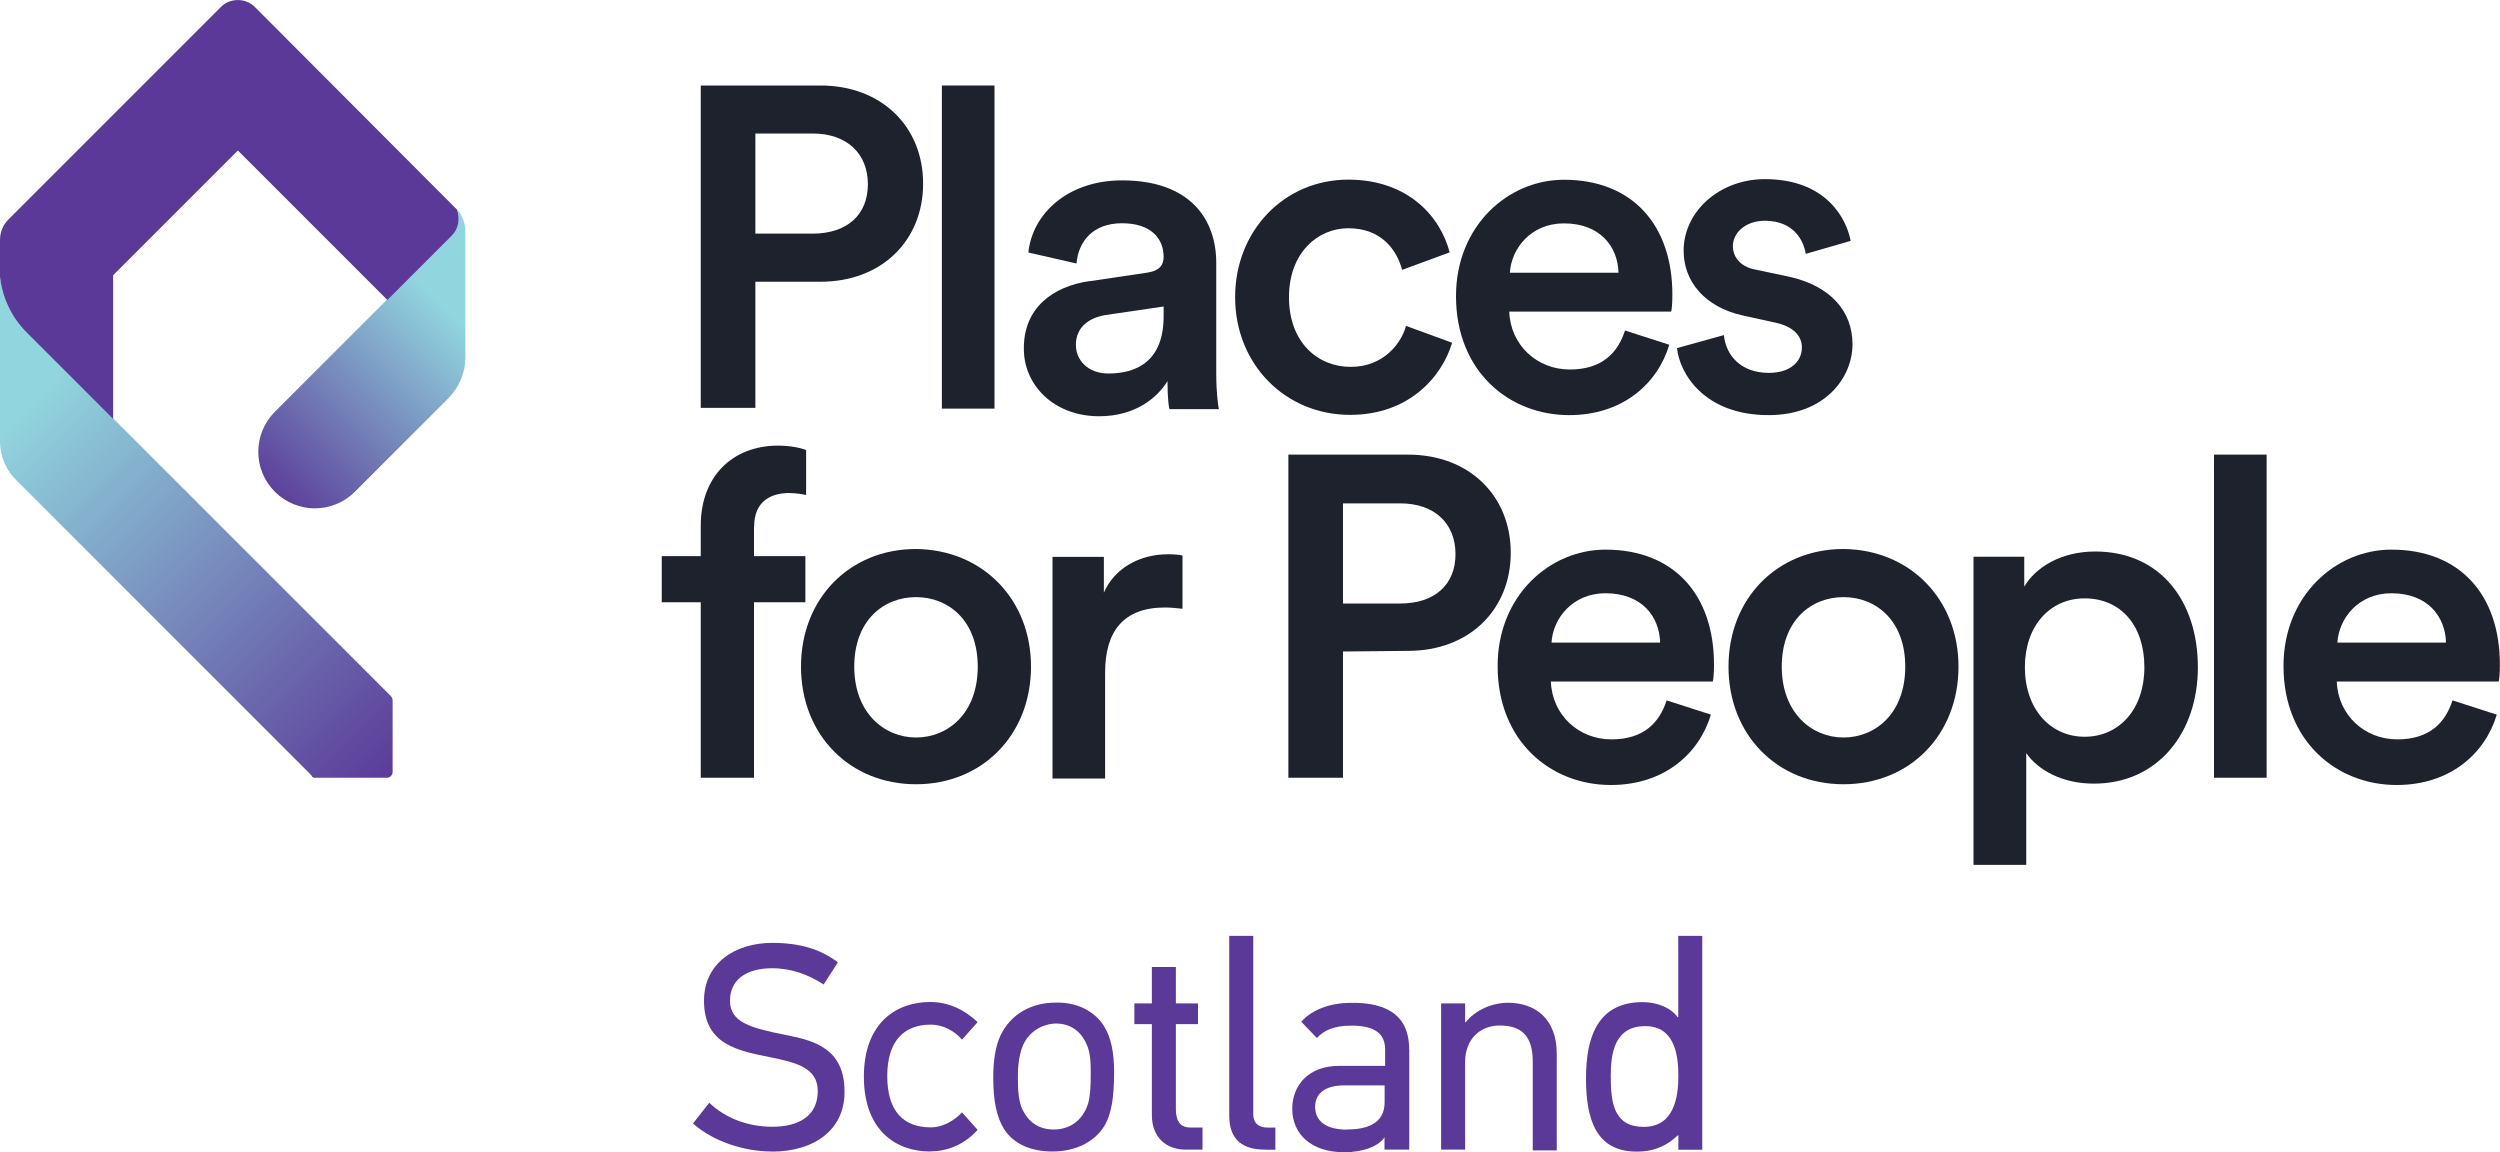 <?xml version="1.0" encoding="UTF-8"?><svg id="a" xmlns="http://www.w3.org/2000/svg" width="200" height="92.17" xmlns:xlink="http://www.w3.org/1999/xlink" viewBox="0 0 200 92.17"><defs><linearGradient id="b" x1="39.97" y1="1340.23" x2="18.78" y2="1361.42" gradientTransform="translate(0 -1319.7)" gradientUnits="userSpaceOnUse"><stop offset=".2" stop-color="#91d5de"/><stop offset=".9" stop-color="#5a3998"/></linearGradient><linearGradient id="c" x1="-6.07" y1="1343.24" x2="36.6" y2="1385.92" gradientTransform="translate(0 -1319.7)" gradientUnits="userSpaceOnUse"><stop offset=".2" stop-color="#91d5de"/><stop offset=".9" stop-color="#5a3998"/></linearGradient></defs><path d="m60.43,22.54v10.09h-4.37V6.84h9.57c4.94,0,8.22,3.33,8.22,7.85s-3.28,7.85-8.22,7.85h-5.2Zm4.58-3.85c2.76,0,4.42-1.51,4.42-3.95s-1.66-4.06-4.42-4.06h-4.58v8.01h4.58Z" style="fill:#1e222d;"/><path d="m75.35,32.68V6.84h4.21v25.85h-4.21Z" style="fill:#1e222d;"/><path d="m87.21,22.49l4.58-.68c1.04-.16,1.3-.68,1.3-1.25,0-1.51-1.04-2.7-3.33-2.7s-3.48,1.4-3.64,3.22l-3.85-.88c.31-3.07,3.12-5.77,7.49-5.77,5.46,0,7.54,3.12,7.54,6.6v8.84c0,1.61.16,2.65.21,2.86h-3.95c-.05-.1-.16-.83-.16-2.24-.83,1.35-2.6,2.81-5.46,2.81-3.69,0-6.03-2.55-6.03-5.36-.05-3.28,2.29-5.04,5.3-5.46h0Zm5.88,2.81v-.78l-4.63.68c-1.3.21-2.39.94-2.39,2.39,0,1.2.94,2.29,2.6,2.29,2.39,0,4.42-1.09,4.42-4.58Z" style="fill:#1e222d;"/><path d="m103.12,23.79c0,3.59,2.29,5.56,4.94,5.56s4.06-1.92,4.42-3.28l3.69,1.35c-.83,2.76-3.48,5.77-8.16,5.77-5.2,0-9.2-4.06-9.2-9.41s3.95-9.41,9.05-9.41c4.78,0,7.38,2.96,8.11,5.82l-3.8,1.4c-.42-1.56-1.61-3.33-4.32-3.33-2.39,0-4.73,1.92-4.73,5.51Z" style="fill:#1e222d;"/><path d="m133.54,27.59c-.94,3.12-3.74,5.62-8.01,5.62-4.78,0-9.05-3.48-9.05-9.52,0-5.62,4.16-9.31,8.63-9.31,5.46,0,8.68,3.59,8.68,9.2,0,.68-.05,1.25-.1,1.35h-12.95c.1,2.7,2.24,4.63,4.84,4.63s3.85-1.35,4.42-3.12l3.54,1.14h0Zm-4.06-5.77c-.05-2.08-1.46-3.95-4.37-3.95-2.65,0-4.21,2.03-4.32,3.95h8.68Z" style="fill:#1e222d;"/><path d="m137.91,26.81c.16,1.61,1.35,3.02,3.59,3.02,1.77,0,2.65-.94,2.65-2.03,0-.94-.68-1.66-2.08-1.98l-2.6-.57c-3.12-.68-4.78-2.76-4.78-5.2,0-3.12,2.86-5.72,6.5-5.72,4.94,0,6.55,3.22,6.86,4.94l-3.59,1.04c-.16-1.04-.94-2.65-3.28-2.65-1.51,0-2.55.94-2.55,2.03,0,.94.68,1.66,1.77,1.87l2.7.57c3.33.73,5.1,2.76,5.1,5.41s-2.18,5.67-6.71,5.67c-5.15,0-7.12-3.33-7.33-5.36l3.74-1.04h0Z" style="fill:#1e222d;"/><path d="m60.32,42.15v2.34h4.11v3.69h-4.11v14.04h-4.26v-14.04h-3.12v-3.69h3.12v-2.44c0-3.95,2.55-6.4,6.19-6.4,1.04,0,1.92.21,2.24.36v3.59c-.26-.05-.73-.16-1.51-.16-1.14.05-2.65.52-2.65,2.7Z" style="fill:#1e222d;"/><path d="m82.48,53.33c0,5.46-3.9,9.41-9.2,9.41s-9.2-3.95-9.2-9.41,3.9-9.41,9.2-9.41c5.3.05,9.2,4,9.2,9.41Zm-4.26,0c0-3.69-2.34-5.56-4.94-5.56s-4.94,1.87-4.94,5.56,2.39,5.67,4.94,5.67,4.94-1.92,4.94-5.67Z" style="fill:#1e222d;"/><path d="m94.59,48.7c-.47-.05-.94-.1-1.4-.1-3.28,0-4.78,1.87-4.78,5.2v8.48h-4.21v-17.73h4.11v2.86c.83-1.92,2.81-3.07,5.15-3.07.52,0,.94.05,1.14.1v4.26h0Z" style="fill:#1e222d;"/><path d="m107.44,52.13v10.09h-4.37v-25.85h9.57c4.94,0,8.22,3.33,8.22,7.85s-3.28,7.85-8.22,7.85l-5.2.05h0Zm4.58-3.85c2.76,0,4.42-1.51,4.42-3.95s-1.66-4.06-4.42-4.06h-4.58v8.01h4.58Z" style="fill:#1e222d;"/><path d="m136.87,57.18c-.94,3.12-3.74,5.62-8.01,5.62-4.78,0-9.05-3.48-9.05-9.52,0-5.62,4.16-9.31,8.63-9.31,5.46,0,8.68,3.59,8.68,9.2,0,.68-.05,1.25-.1,1.35h-12.95c.1,2.7,2.24,4.63,4.84,4.63s3.85-1.35,4.42-3.12l3.54,1.14Zm-4.06-5.77c-.05-2.08-1.46-3.95-4.37-3.95-2.65,0-4.21,2.03-4.32,3.95h8.68Z" style="fill:#1e222d;"/><path d="m156.68,53.33c0,5.46-3.9,9.41-9.2,9.41s-9.2-3.95-9.2-9.41,3.9-9.41,9.2-9.41c5.3.05,9.2,4,9.2,9.41Zm-4.26,0c0-3.69-2.34-5.56-4.94-5.56s-4.94,1.87-4.94,5.56,2.39,5.67,4.94,5.67,4.94-1.92,4.94-5.67Z" style="fill:#1e222d;"/><path d="m157.88,69.19v-24.65h4.06v2.39c.88-1.51,2.91-2.81,5.67-2.81,5.25,0,8.22,4,8.22,9.26s-3.22,9.31-8.32,9.31c-2.55,0-4.47-1.09-5.41-2.44v8.94h-4.21,0Zm8.89-21.32c-2.76,0-4.78,2.18-4.78,5.51s2.03,5.56,4.78,5.56,4.78-2.18,4.78-5.56-1.92-5.51-4.78-5.51Z" style="fill:#1e222d;"/><path d="m177.12,62.22v-25.85h4.21v25.85s-4.21,0-4.21,0Z" style="fill:#1e222d;"/><path d="m199.74,57.18c-.94,3.12-3.74,5.62-8.01,5.62-4.78,0-9.05-3.48-9.05-9.52,0-5.62,4.16-9.31,8.63-9.31,5.46,0,8.68,3.59,8.68,9.2,0,.68-.05,1.25-.1,1.35h-12.95c.1,2.7,2.24,4.63,4.84,4.63s3.85-1.35,4.42-3.12l3.54,1.14Zm-4.06-5.77c-.05-2.08-1.46-3.95-4.37-3.95-2.65,0-4.21,2.03-4.32,3.95h8.68,0Z" style="fill:#1e222d;"/><path d="m37.23,28.63h0c0,1.14-.47,2.29-1.3,3.17l-7.54,7.54c-1.77,1.77-4.63,1.77-6.4,0s-1.77-4.63,0-6.4l14.14-14.14c.57-.57.73-1.4.42-2.08h0c.42.47.68,1.14.68,1.82v10.09" style="fill:url(#b);"/><path d="m25.22,62.22h5.72c.26,0,.47-.21.47-.47h0v-5.72c0-.1-.05-.26-.16-.36h0L2.13,26.55c-1.25-1.25-1.98-2.81-2.13-4.47v13.21c0,1.25.52,2.39,1.35,3.17h0l23.56,23.56h0c.05.16.16.21.31.21Z" style="fill:url(#c);"/><path d="m36.56,16.77L20.38.55h0c-.73-.73-1.98-.73-2.7,0h0L.68,17.55h0c-.47.47-.68,1.04-.68,1.66h0v2.91c.16,1.61.88,3.22,2.13,4.47l6.92,6.92v-11.49l9.98-9.98,11.96,11.96,5.15-5.15c.57-.57.68-1.4.42-2.08Z" style="fill:#5a3998;"/><path d="m61.73,92.12c-2.08,0-4.58-.73-6.29-2.24l1.3-1.66c1.3,1.25,3.12,1.92,5.04,1.92,2.08,0,3.64-.83,3.64-2.86,0-1.87-1.77-2.29-3.8-2.7-2.55-.52-5.3-.99-5.3-4.52,0-3.02,2.5-4.63,5.46-4.63,2.24,0,3.9.52,5.25,1.56l-1.14,1.77c-1.2-.78-2.55-1.3-4.11-1.3-2.18,0-3.38.99-3.38,2.6,0,1.72,1.61,2.18,4.58,2.76,2.08.42,4.58,1.04,4.58,4.47.05,3.02-2.34,4.84-5.82,4.84h0Z" style="fill:#5a3998;"/><path d="m74.41,92.12c-2.7,0-5.3-1.66-5.3-5.98s2.6-5.98,5.3-5.98c1.56,0,2.81.68,3.8,1.61l-1.25,1.4c-.62-.73-1.56-1.2-2.5-1.2-2.18,0-3.48,1.35-3.48,4.11s1.25,4.11,3.48,4.11c.99,0,1.92-.57,2.5-1.2l1.25,1.4c-.94,1.04-2.24,1.72-3.8,1.72h0Z" style="fill:#5a3998;"/><path d="m88.35,82.14c.52.83.78,2.08.78,3.59,0,2.03-.21,3.33-.73,4.26-.78,1.35-2.34,2.13-4.21,2.13-1.66,0-3.07-.57-3.85-1.77-.62-.99-.88-2.29-.88-4.16,0-1.3.16-2.44.57-3.33.78-1.66,2.39-2.65,4.42-2.65,1.72-.05,3.12.68,3.9,1.92h0Zm-6.5,1.46c-.31.73-.42,1.56-.42,2.6s.05,1.87.36,2.55c.47.99,1.3,1.61,2.5,1.61s2.29-.62,2.76-2.08c.16-.57.21-1.25.21-2.5,0-.88-.05-1.61-.31-2.18-.47-1.14-1.35-1.72-2.5-1.72-1.14.05-2.13.68-2.6,1.72h0Z" style="fill:#5a3998;"/><path d="m94.85,91.97c-1.56,0-2.7-.99-2.7-2.76v-7.28h-1.4v-1.66h1.4v-2.91h1.92v2.91h1.77v1.66h-1.77v6.81c0,.73.21,1.46,1.14,1.46h.99v1.77h-1.35,0Z" style="fill:#5a3998;"/><path d="m101.2,91.97c-1.72,0-2.86-.73-2.86-2.7v-14.4h1.92v14.25c0,.73.42,1.09,1.2,1.09h.57v1.77h-.83Z" style="fill:#5a3998;"/><path d="m112.74,83.91v8.06h-1.98v-.99h0c-.42.68-1.66,1.2-3.22,1.2-2.65,0-4.16-1.46-4.16-3.48,0-1.82,1.25-3.43,3.74-3.43h3.69v-1.3c0-1.25-.78-1.92-2.7-1.92-1.46,0-2.24.42-2.76.99l-1.25-1.3c.88-.99,2.34-1.51,3.95-1.51,2.5-.05,4.68.73,4.68,3.69h0Zm-4.99,6.45c1.51,0,3.02-.42,3.02-2.18v-1.35h-3.22c-1.51,0-2.34.62-2.34,1.72s.83,1.82,2.55,1.82Z" style="fill:#5a3998;"/><path d="m122.62,91.97v-7.02c0-1.77-.62-2.91-2.65-2.91-1.56,0-2.76,1.09-2.76,2.91v7.02h-1.92v-11.7h1.92v1.51h.05c.78-.99,2.13-1.56,3.38-1.56,2.24,0,3.9,1.35,3.9,4.06v7.75h-1.92v-.05h0Z" style="fill:#5a3998;"/><path d="m134.27,91.97v-1.14h-.05c-1.04.99-2.13,1.3-3.28,1.3-3.33,0-4.06-2.7-4.06-5.88s.88-6.08,4.52-6.08c1.14,0,2.24.42,2.81,1.2h.05v-6.5h1.92v17.11h-1.92Zm-2.65-9.88c-2.44,0-2.76,2.13-2.76,4,0,2.18.26,4.06,2.65,4.06s2.76-2.34,2.76-4.06-.31-4-2.65-4Z" style="fill:#5a3998;"/></svg>